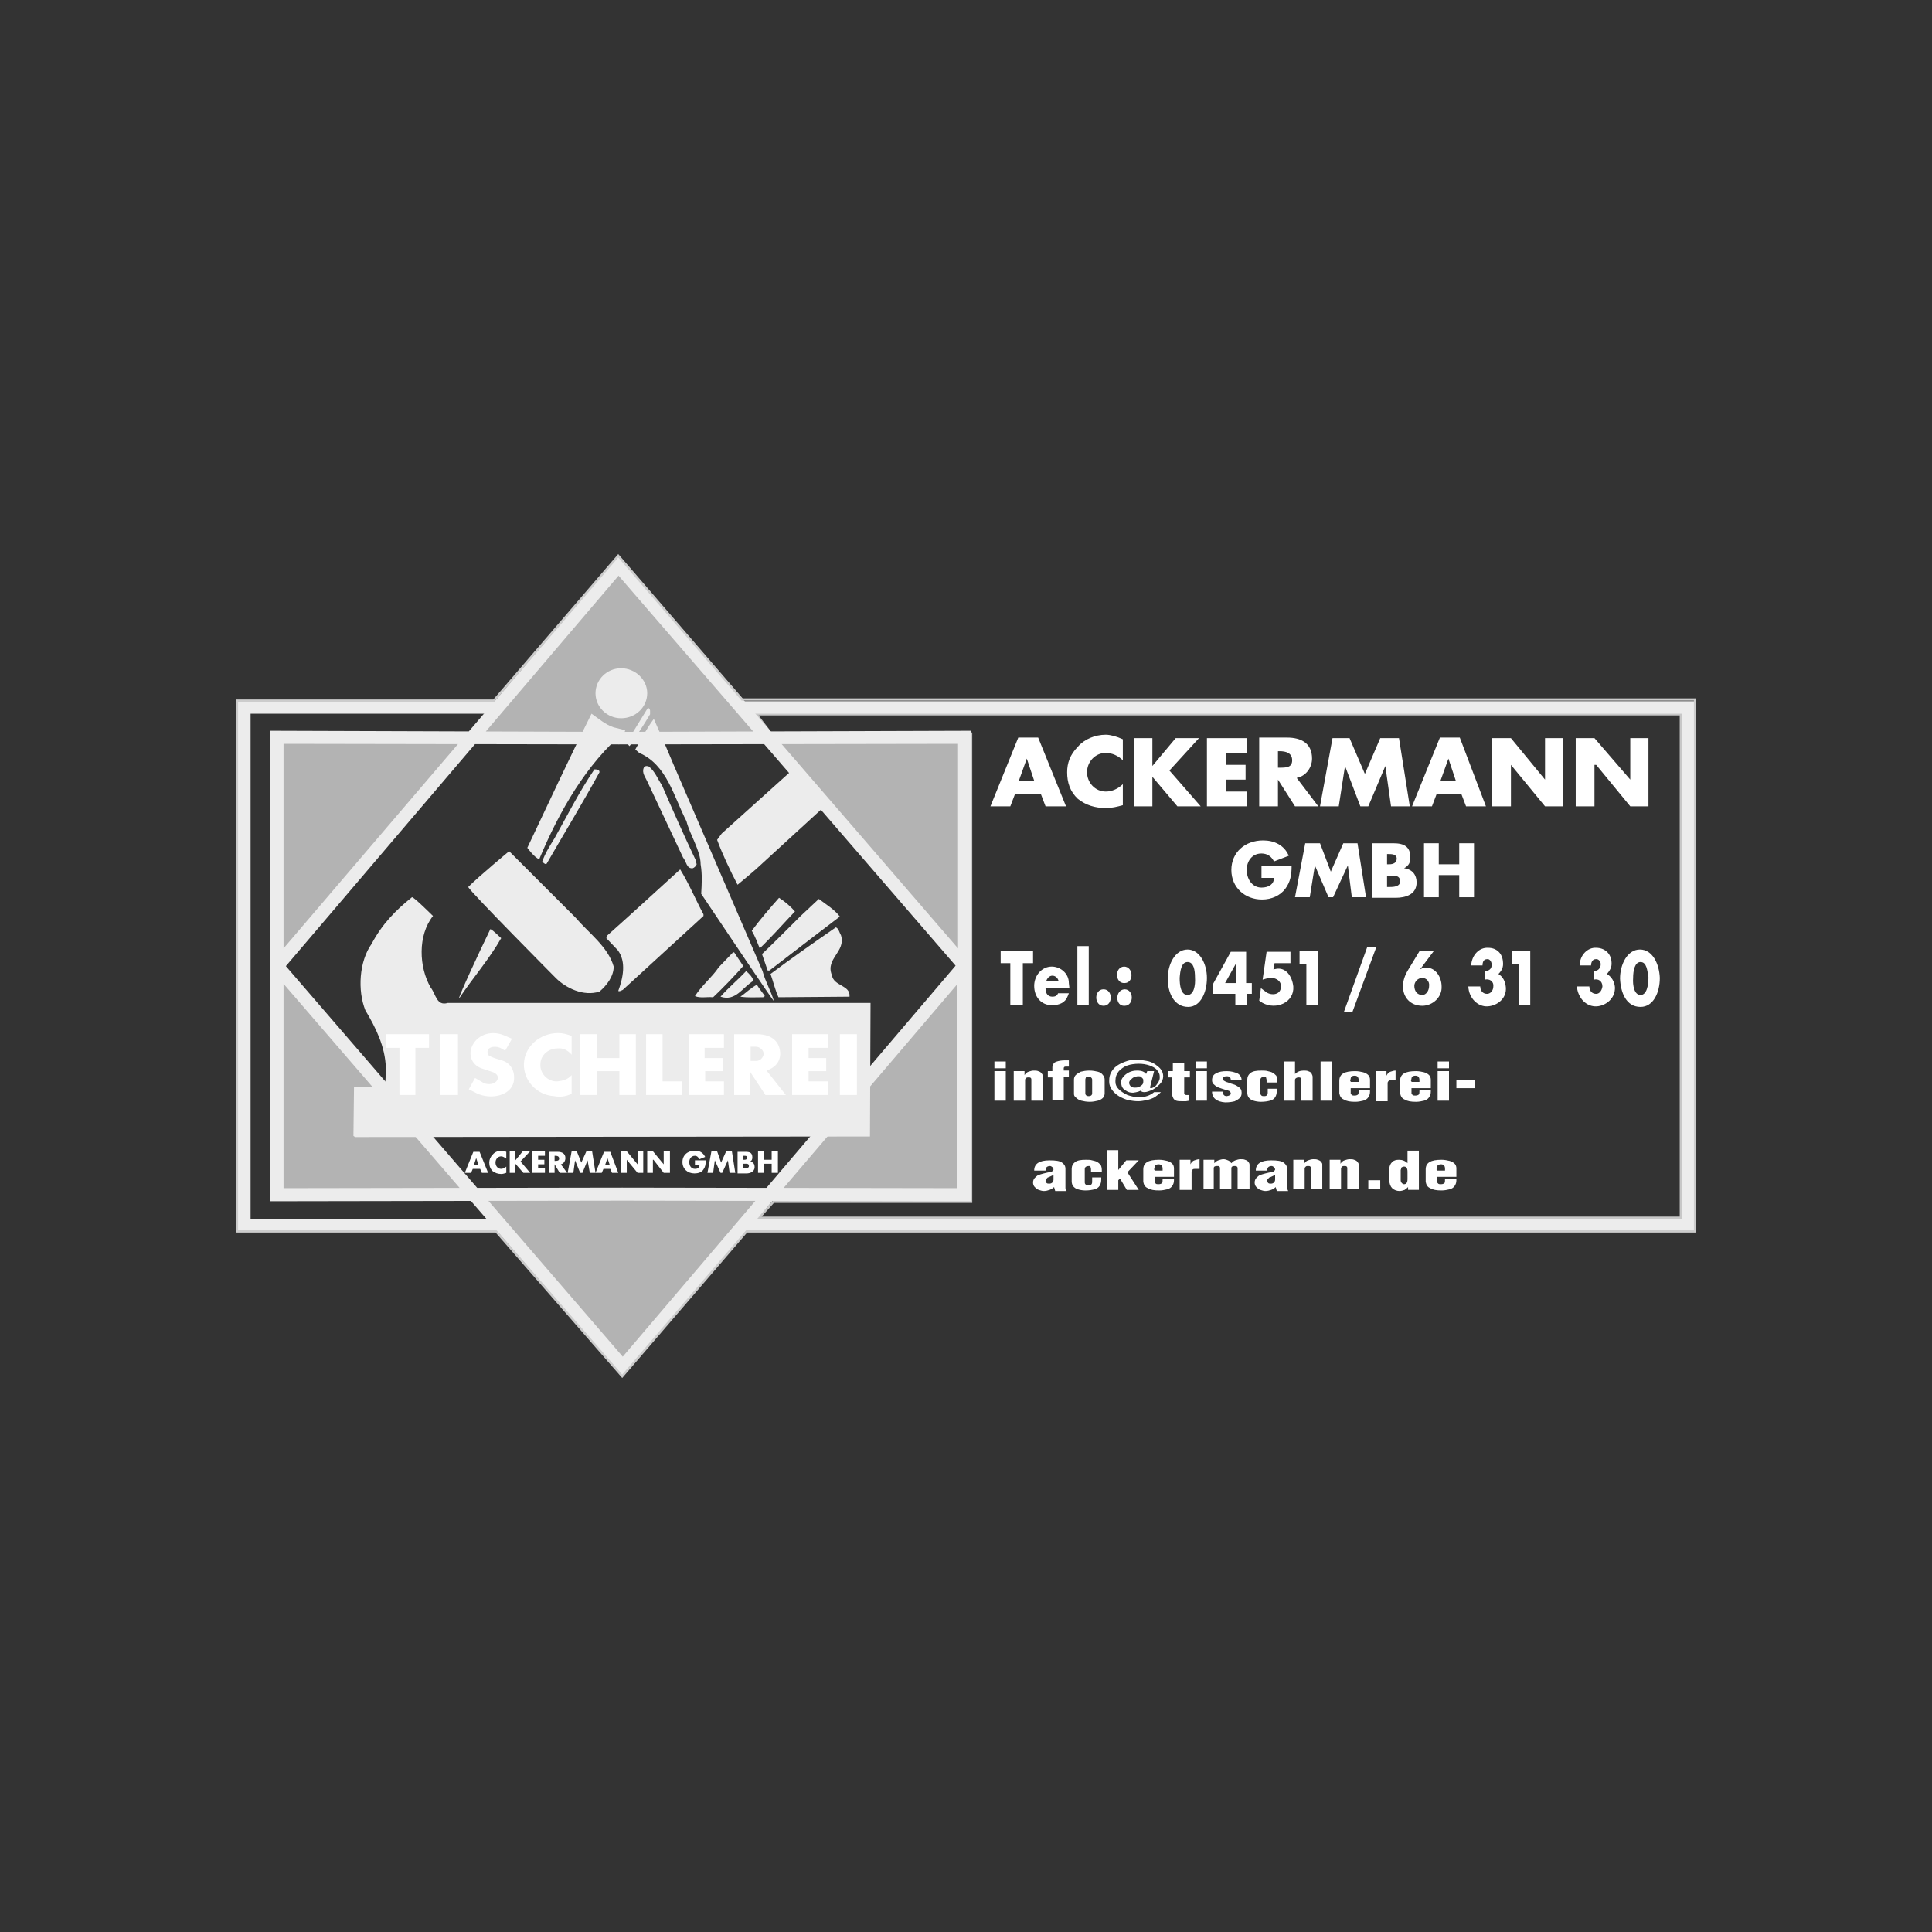<?xml version="1.0" encoding="utf-8"?>
<!-- Generator: Adobe Illustrator 21.0.0, SVG Export Plug-In . SVG Version: 6.00 Build 0)  -->
<svg version="1.1" id="Ebene_1" xmlns="http://www.w3.org/2000/svg" xmlns:xlink="http://www.w3.org/1999/xlink" x="0px" y="0px"
	 viewBox="0 0 340 340" style="enable-background:new 0 0 340 340;" xml:space="preserve">
<rect x="0" y="0" width="340" height="340" fill="#333333" stroke="none"/>
<style type="text/css">
	.st0{fill:none;stroke:#C7C7C7;stroke-width:0.397;stroke-miterlimit:22.926;}
	.st1{fill:#ECECEC;}
	.st2{fill:#B3B3B3;}
	.st3{fill-rule:evenodd;clip-rule:evenodd;fill:#ECECEC;}
	.st4{fill:#FFFFFF;}
	.st5{fill:none;stroke:#CCCCCC;stroke-width:0.397;stroke-miterlimit:22.926;}
</style>
<g>
	<polygon class="st0" points="133.1,125.7 295.8,125.7 295.8,214.3 133.6,214.3 136.1,211.5 170.9,211.5 170.9,129.1 135.7,129.1 	
		"/>
	<polygon class="st1" points="42.9,215.7 42.9,214.5 296,214.5 296,125.6 44.1,125.6 44.1,215.7 42.9,215.7 42.9,214.5 42.9,215.7 
		41.8,215.7 41.8,123.4 298.3,123.4 298.3,216.8 41.8,216.8 41.8,215.7 	"/>
	<polygon class="st2" points="108.9,99.5 169.8,170 169.8,129.8 108.9,129.9 48.8,129.8 48.7,170 	"/>
	<polygon class="st1" points="108.9,99.5 109.8,98.8 168.6,166.9 168.6,130.9 108.9,131 49.9,130.9 49.9,166.9 108.9,97.8 
		109.8,98.8 108.9,99.5 109.8,100.2 47.6,173.2 47.6,128.6 108.9,128.8 170.9,128.6 170.9,173.1 107.9,100.2 108.9,99.5 
		109.8,100.2 	"/>
	<polygon class="st2" points="83.2,210 48.7,170 48.7,210.2 109.5,210.1 169.7,210.2 169.7,170 109.5,240.5 	"/>
	<polygon class="st1" points="84.2,209.3 49.6,169.2 47.5,166.9 47.5,170 47.5,210.2 47.5,211.4 48.7,211.4 109.5,211.3 
		169.7,211.4 170.9,211.4 170.9,210.2 170.9,170 170.9,166.8 168.8,169.2 108.7,239.8 110.5,239.8 84.2,209.3 82.4,210.8 
		108.7,241.2 109.5,242.2 110.5,241.2 170.6,170.7 168.5,170 168.5,210.2 169.7,209.1 109.5,209 48.7,209.1 49.9,210.2 49.9,170 
		47.8,170.7 82.4,210.8 	"/>
	<path class="st1" d="M139.9,160.4c-2,2.1-4.2,4.6-6.2,6.5c-0.4-1-0.8-2.1-1.4-3.1c1.4-1.9,3.2-4,4.8-5.8
		C138.2,158.7,139.1,159.5,139.9,160.4"/>
	<path class="st1" d="M147.8,161.3c0,0-8.4,6.4-12.4,9.5h-0.3l-1-2.9c2.1-2,4.7-4.6,6.8-6.7l3.2-3
		C145.4,159.2,146.8,160,147.8,161.3"/>
	<path class="st1" d="M148,164.6c0.9,2.9-2.8,4.1-1.6,7c0.3,2,3.3,1.7,3.1,3.8l-12.5,0.1c-0.6-1.3-0.9-2.7-1.4-4.1
		c3.6-2.7,7.6-5.5,11.5-8.2C147.6,163.4,147.7,164.1,148,164.6"/>
	<path class="st1" d="M130.8,170c-1.4,1.6-3.6,3.9-5.3,5.5c-1.2-0.1-2.2,0.2-3.2-0.2c1.2-1.9,3-3.3,4.2-5.1l2.5-2.6h0.2L130.8,170z"
		/>
	<path class="st1" d="M132.6,172.6c-1.9,1.1-3.1,3.7-5.8,2.8c1.4-1.6,3.1-3,4.5-4.5C131.8,171.3,132.4,171.9,132.6,172.6"/>
	<path class="st1" d="M133.2,173.3c0.4,0.7,1.1,1.5,1.4,2l-0.3,0.2c-1.3,0-2.7,0.1-4-0.1C131.3,174.7,132.2,173.8,133.2,173.3"/>
	<path class="st1" d="M153.2,176.5l-0.1,23.5l-90.6,0.1l-0.3-0.2l0.1-8.6h5.3c0.4-1.1,0.2-2.4,0.3-3.4c-0.1-3.7-1.8-7.1-3.6-10.1
		c-1.4-3.5-1.1-8.6,1.1-11.7c1.8-3.4,4.2-5.9,7.1-8.2c0.3-0.1,3.7,3.3,3.7,3.3c-2.7,3.4-2.5,9-0.4,12.6c0.9,1.1,1,3.3,3,2.7
		L153.2,176.5z"/>
	<path class="st1" d="M114.4,125.1v0.6c-1.1,1.9-2.4,3.8-3.6,5.6c-0.3-0.2-0.5-0.7-0.3-1l3.5-5.7
		C114.3,124.6,114.4,124.9,114.4,125.1"/>
	<path class="st1" d="M108,128l2,0.5v0.2c-6.8,5.7-11.6,14.1-15.1,22.5c-0.8-0.2-2.1-2-2.1-2c3.7-7.8,7.4-15.8,11.3-23.6
		C105.4,126.5,106.5,127.5,108,128"/>
	<path class="st1" d="M105.5,135.9c-2.9,5.3-6.3,10.9-9.3,16.1c-0.3,0.2-0.5-0.2-0.8-0.3c0.5-1.5,1.4-2.9,2.2-4.2
		c2.3-4.1,4.3-8.1,7-12.1C105,135.4,105.5,135.4,105.5,135.9"/>
	<path class="st1" d="M144.9,141.4v0.7L133,153l-1.4,1.2l-1.8,1.5c-1.3-2.5-2.6-5.2-3.6-7.9l0.8-1.1l12-10.8h0.4L144.9,141.4z"/>
	<path class="st1" d="M101.3,161.5c2.3,2.7,5.7,5.1,6.7,8.6c0,1.7-1.2,3.3-2.5,4.4c-2.8,0.9-5.9-0.6-7.7-2.4c0,0-15.1-15.2-15.4-16
		c2-2,7.2-6.3,7.2-6.3S100.1,160.3,101.3,161.5"/>
	<path class="st1" d="M123.8,160.9v0.3l-14.2,13c-0.3,0.1-0.4,0.3-0.8,0.2c0.8-2.2,1.5-5.1-0.1-7.2l-2-2.1l0.2-0.5
		c4.5-4,8.5-7.7,12.8-11.6C121.3,155.6,122.4,158.3,123.8,160.9"/>
	<path class="st1" d="M88.2,165.1c-2.1,3.7-5,7-7.4,10.6c-0.3,0.1,3.6-8.3,5.5-12.2C87,163.9,87.5,164.5,88.2,165.1"/>
	<path class="st3" d="M122.6,152.1c-0.1,0.3-0.4,0.6-0.7,0.7c-1.1,0.1-1.1-1.2-1.7-1.9l-6.3-13.4c-0.3-0.7-1-1.5-0.6-2.4
		c0.2-0.4,0.7-0.3,0.9-0.2c1.1,0.9,1.5,2.1,2.3,3.3c1.9,4.4,3.9,8.9,5.9,13.1L122.6,152.1z"/>
	<path class="st1" d="M104.8,122c0-2.4,2-4.4,4.5-4.4c2.5,0,4.6,2,4.6,4.4c0,2.4-2,4.4-4.6,4.4C106.8,126.4,104.8,124.4,104.8,122"
		/>
	<path class="st1" d="M123.4,157.3c0.1-1.8,0.2-3.4-0.1-5.2c0-2.4-1.9-5.2-2.5-7.6c-2.2-4.2-3.4-9.9-8.3-12l-0.7-0.6
		c0.9-1.6,2-3.7,3.2-5.3h0.1l1.8,4.1c2.3,5.5,4.7,10.9,7,16.3l10.3,23.9c0.5,1.9,1.5,3.5,2,5.3C136.1,176.2,127.6,163.6,123.4,157.3
		"/>
	<polygon class="st4" points="73.1,184.4 73.1,192.7 70.3,192.7 70.3,184.4 67.9,184.4 67.9,182 75.5,182 75.5,184.4 	"/>
	<rect x="77.5" y="182" class="st4" width="3.1" height="10.7"/>
	<path class="st4" d="M83.9,192.4l-1.4-0.7l1.1-2l1.2,0.7c1,0.7,2.6,0.4,2.8-0.6c0.1-0.5-0.3-0.9-0.8-1.1l-2.1-0.7
		c-1.8-0.7-2.2-2.4-1.7-3.7c0.8-2.1,3.3-3.1,5.7-2.1l1.4,0.6l-1.2,2.1l-0.7-0.4c-0.8-0.5-2.5-0.4-2.4,0.7c0,0.7,0.6,0.7,1.2,1
		l1.6,0.5c1.5,0.6,2.1,2.1,1.8,3.7C89.9,192.8,86.4,193.6,83.9,192.4"/>
	<path class="st4" d="M98.1,184.5c-1.6,0-3,1.2-3,2.8c-0.1,1.6,1.3,3.1,3,3c0.9-0.1,1.8-0.3,2.5-1.1v3.3c-1.2,0.5-2,0.6-3.1,0.4
		c-3.1-0.2-5.4-2.8-5.3-5.7c0.1-3.1,2.9-5.4,6-5.4c0.9,0,1.5,0.2,2.4,0.5v3.3C99.9,184.8,99.1,184.4,98.1,184.5"/>
	<polygon class="st4" points="109,192.7 109,188.5 105,188.5 105,192.7 102,192.7 102,182 105,182 105,186.2 109,186.2 109,182 
		111.9,182 111.9,192.7 	"/>
	<polygon class="st4" points="113.7,192.7 113.7,182 116.6,182 116.6,190.3 120,190.3 120,192.7 	"/>
	<polygon class="st4" points="124,184.4 124,186.2 127.2,186.2 127.2,188.5 124.1,188.5 124.1,190.3 127.4,190.3 127.4,192.7 
		121.2,192.7 121.2,182 127.4,182 127.4,184.4 	"/>
	<path class="st4" d="M134.7,192.7l-2.7-4.1v4.1h-2.8V182h4c2,0,3.9,0.8,4.1,3.2c0.1,1.6-0.9,2.7-2.4,3.2l3.4,4.3H134.7z M133,184.2
		h-0.9v2.5h1c0.7,0,1.2-0.6,1.3-1.2C134.4,184.8,133.7,184.2,133,184.2z"/>
	<polygon class="st4" points="142.3,184.4 142.3,186.2 145.4,186.2 145.4,188.5 142.3,188.5 142.3,190.3 145.7,190.3 145.7,192.7 
		139.4,192.7 139.4,182 145.7,182 145.7,184.4 	"/>
	<rect x="147.8" y="182" class="st4" width="3" height="10.7"/>
	<polygon class="st4" points="180,169.5 180,176.8 177.8,176.8 177.8,169.5 176.1,169.5 176.1,167.4 181.8,167.4 181.8,169.5 	"/>
	<path class="st4" d="M184,174c0,0.8,0.4,1.4,1.2,1.4c0.4,0,0.8-0.1,1-0.6h1.9l-0.2,0.5c-0.4,1.1-1.4,1.6-2.8,1.6
		c-1.8,0-3.1-1.4-3.1-3.4c0-1.8,1.3-3.4,3.1-3.4c1.4,0,3,1.1,3,2.9l0.1,0.9H184z M185.2,171.7c-0.5,0-0.9,0.4-1.1,1h2.2
		C186.2,172.1,185.7,171.7,185.2,171.7z"/>
	<rect x="189.6" y="166.5" class="st4" width="2" height="10.3"/>
	<path class="st4" d="M194.2,174.1c1.7,0,1.7,2.9,0,2.9C192.5,177,192.5,174.1,194.2,174.1"/>
	<path class="st4" d="M197.8,170.1c1.7,0,1.8,2.9,0.1,2.9C196.2,173.1,196.1,170.2,197.8,170.1 M197.9,174.1c1.7,0,1.7,2.9,0,2.9
		C196.2,177.1,196.2,174.2,197.9,174.1z"/>
	<path class="st4" d="M209.1,177.2c-2.5,0-3.6-2.5-3.6-5c0-2.5,1.3-5.1,3.5-5.1c2.1,0,3.4,2.5,3.4,5
		C212.4,174.6,211.3,177.2,209.1,177.2 M209,169.3c-1.1,0-1.3,1.5-1.4,2.8c0,1.3,0.2,3,1.4,3c1.1,0,1.4-1.7,1.3-3.1
		C210.3,170.8,210.1,169.3,209,169.3z"/>
	<path class="st4" d="M219.4,174.9v1.9h-2v-1.9h-4v-1.6l3.2-5.8h2.7v5.5h1v1.9H219.4z M217.6,169.4l-2,3.6h2V169.4z"/>
	<path class="st4" d="M222.2,176.5l-0.6-0.4l0.3-2.2l0.8,0.6c0.8,0.7,2.5,0.7,2.7-0.6c0.3-1.5-1.4-2.1-2.5-1.7l-0.7,0.2l0.7-4.9h4.2
		v2h-2.8l-0.2,1.1l0.5-0.1c1.7-0.3,2.8,1.3,3,3.1C227.8,176.4,224.6,177.8,222.2,176.5"/>
	<polygon class="st4" points="229.9,176.8 229.9,169.6 228.7,169.6 228.7,167.4 231.9,167.4 231.9,176.8 	"/>
	<polygon class="st4" points="238,178.1 236.5,178.1 240.6,166.7 242.2,166.7 	"/>
	<path class="st4" d="M250.3,177c-2.1,0-3.4-1.5-3.4-3.4c0-1,0.3-1.9,0.9-2.9l2-3.3h2.5l-2.4,3.2l0.4-0.2c0.3-0.1,0.5-0.1,0.8-0.1
		c1.5,0,2.6,1.6,2.6,3.3C253.8,175.5,252.1,177,250.3,177 M250.3,172.1c-0.8,0-1.4,0.7-1.4,1.4c0,0.9,0.5,1.6,1.4,1.6
		c0.7,0,1.2-0.8,1.2-1.6C251.6,172.7,251,172.1,250.3,172.1z"/>
	<path class="st4" d="M261.8,177.1c-1.7,0.1-3.3-1.4-3.4-3.5h2.1c0,0.8,0.5,1.3,1.2,1.3c0.6,0,1.1-0.6,1.1-1.3
		c0.1-1-0.8-1.4-1.5-1.2v-1.6c0.6,0.2,1.3-0.3,1.2-1.1c0-0.5-0.4-1-0.8-0.9c-0.6,0-0.8,0.5-0.8,1.1h-2c0.1-1.8,1.4-3.2,3-3.1
		c1.4,0,2.5,0.9,2.6,2.5c0.1,0.9-0.2,1.5-0.8,2.1c0.8,0.5,1.2,1.3,1.3,2.3C265.2,175.7,263.5,177,261.8,177.1"/>
	<polygon class="st4" points="267.3,176.8 267.3,169.6 266.1,169.6 266.1,167.4 269.3,167.4 269.3,176.8 	"/>
	<path class="st4" d="M281,177.1c-1.8,0.1-3.3-1.4-3.5-3.5h2.2c0,0.8,0.5,1.3,1.2,1.3c0.6,0,1-0.6,1.1-1.3c0-1-0.8-1.4-1.5-1.2v-1.6
		c0.5,0.2,1.2-0.3,1.2-1.1c0-0.5-0.4-1-0.9-0.9c-0.5,0-0.8,0.5-0.8,1.1h-2c0-1.8,1.4-3.2,2.9-3.1c1.4,0,2.6,0.9,2.7,2.5
		c0.1,0.9-0.3,1.5-0.8,2.1c0.8,0.5,1.3,1.3,1.4,2.3C284.3,175.7,282.6,177,281,177.1"/>
	<path class="st4" d="M288.7,177.2c-2.5,0-3.5-2.5-3.6-5c0-2.5,1.3-5.1,3.5-5.1c2.2,0,3.4,2.5,3.5,5
		C292.1,174.6,291,177.2,288.7,177.2 M288.7,169.3c-1,0-1.3,1.5-1.3,2.8c-0.1,1.3,0.2,3,1.3,3c1.1,0,1.4-1.7,1.4-3.1
		C289.9,170.8,289.8,169.3,288.7,169.3z"/>
	<polygon class="st5" points="109.5,242.2 87.3,216.7 41.7,216.7 41.7,123.3 86.9,123.3 108.8,97.8 130.6,123.1 298.3,123.1 
		298.3,216.7 131.4,216.7 	"/>
	<path class="st4" d="M83.2,205.7l-0.3,0.7h-1.1l1.5-3.7h1.1l1.5,3.7h-1.1l-0.3-0.7H83.2z M83.8,203.8L83.8,203.8l-0.4,1.2h0.8
		L83.8,203.8z"/>
	<path class="st4" d="M178.6,139.8l-0.8,2.1h-3.5l4.9-12.1h3.5l4.9,12.1H184l-0.8-2.1H178.6z M180.7,133.5L180.7,133.5l-1.4,3.9h2.7
		L180.7,133.5z"/>
	<path class="st4" d="M89.1,203.9c-0.3-0.2-0.6-0.4-0.9-0.4c-0.6,0-1,0.5-1,1.1c0,0.6,0.4,1.1,1,1.1c0.3,0,0.7-0.2,0.9-0.4v1.1
		c-0.3,0.1-0.6,0.2-0.9,0.2c-0.6,0-1.1-0.2-1.5-0.5c-0.4-0.4-0.6-0.9-0.6-1.5c0-0.5,0.2-1,0.6-1.4c0.3-0.4,0.9-0.7,1.5-0.7
		c0.3,0,0.6,0.1,0.9,0.2V203.9z"/>
	<path class="st4" d="M197.6,133.8c-0.8-0.8-1.9-1.3-3-1.3c-1.9,0-3.3,1.6-3.3,3.4c0,1.8,1.4,3.4,3.3,3.4c1.1,0,2.2-0.5,3-1.3v3.7
		c-1.1,0.3-1.9,0.5-3,0.5c-1.9,0-3.5-0.5-4.9-1.6c-1.4-1.3-1.9-2.9-1.9-4.7c0-1.6,0.5-3.1,1.9-4.5c1.1-1.3,3-2.1,4.9-2.1
		c0.8,0,1.9,0.3,3,0.8V133.8z"/>
	<polygon class="st4" points="92,202.6 93.3,202.6 91.6,204.4 93.3,206.4 92.1,206.4 90.7,204.8 90.7,206.4 89.7,206.4 89.7,202.6 
		90.7,202.6 90.7,204.2 	"/>
	<polygon class="st4" points="206.9,129.9 211,129.9 205.8,135.6 211.3,141.9 207.2,141.9 202.8,136.7 202.8,141.9 199.6,141.9 
		199.6,129.9 202.8,129.9 202.8,134.8 	"/>
	<polygon class="st4" points="94.7,203.4 94.7,204.1 95.8,204.1 95.8,204.9 94.7,204.9 94.7,205.6 95.9,205.6 95.9,206.4 
		93.7,206.4 93.7,202.6 95.9,202.6 95.9,203.4 	"/>
	<polygon class="st4" points="215.7,132.5 215.7,134.6 219.2,134.6 219.2,137.2 215.7,137.2 215.7,139.3 219.5,139.3 219.5,141.9 
		212.4,141.9 212.4,129.9 219.5,129.9 219.5,132.5 	"/>
	<path class="st4" d="M99.8,206.4h-1.3l-0.9-1.5v1.5h-1v-3.7h1.5c0.8,0,1.4,0.3,1.4,1.1c0,0.5-0.3,1-0.8,1.1L99.8,206.4z
		 M97.6,204.3L97.6,204.3c0.4,0,0.8,0,0.8-0.4c0-0.4-0.3-0.5-0.7-0.5h-0.1V204.3z"/>
	<path class="st4" d="M232,141.9h-4.1l-3-4.7v4.7h-3.3v-12.1h4.9c2.5,0,4.4,1,4.4,3.7c0,1.6-1.1,3.1-2.7,3.4L232,141.9z
		 M224.9,135.1h0.3c1.1,0,2.2,0,2.2-1.3c0-1.3-1.1-1.6-2.2-1.6h-0.3V135.1z"/>
	<polygon class="st4" points="100.6,202.6 101.5,202.6 102.3,204.6 103.2,202.6 104.2,202.6 104.8,206.4 103.8,206.4 103.4,204.2 
		102.5,206.4 102.1,206.4 101.2,204.2 100.9,206.4 99.9,206.4 	"/>
	<polygon class="st4" points="234.5,129.9 237.5,129.9 240.2,136.2 242.9,129.9 246.2,129.9 248.1,141.9 244.8,141.9 243.8,134.8 
		240.8,141.9 239.4,141.9 236.7,134.8 235.6,141.9 232.3,141.9 	"/>
	<path class="st4" d="M106.2,205.7l-0.3,0.7h-1.1l1.5-3.7h1.1l1.4,3.7h-1.1l-0.3-0.7H106.2z M106.9,203.8L106.9,203.8l-0.4,1.2h0.8
		L106.9,203.8z"/>
	<path class="st4" d="M252.8,139.8l-0.8,2.1h-3.5l4.9-12.1h3.5l4.6,12.1h-3.5l-0.8-2.1H252.8z M254.9,133.5L254.9,133.5l-1.4,3.9
		h2.7L254.9,133.5z"/>
	<polygon class="st4" points="109.3,202.6 110.3,202.6 112.2,204.9 112.2,202.6 113.2,202.6 113.2,206.4 112.2,206.4 110.3,204.1 
		110.3,206.4 109.3,206.4 	"/>
	<polygon class="st4" points="262.6,129.9 265.9,129.9 271.9,137.2 271.9,129.9 275.1,129.9 275.1,141.9 271.9,141.9 265.9,134.6 
		265.9,141.9 262.6,141.9 	"/>
	<polygon class="st4" points="113.9,202.6 114.9,202.6 116.8,204.9 116.8,202.6 117.9,202.6 117.9,206.4 116.8,206.4 115,204.1 
		114.9,204.1 114.9,206.4 113.9,206.4 	"/>
	<polygon class="st4" points="277.3,129.9 280.6,129.9 286.9,137.2 286.9,129.9 290.1,129.9 290.1,141.9 286.9,141.9 280.9,134.6 
		280.6,134.6 280.6,141.9 277.3,141.9 	"/>
	<path class="st4" d="M124.2,204.3c0,0.6-0.1,1.1-0.4,1.5c-0.3,0.5-0.9,0.7-1.6,0.7c-1.2,0-2.1-0.8-2.1-2c0-1.2,0.9-2,2.2-2
		c0.8,0,1.4,0.3,1.8,1.1l-1,0.4c-0.2-0.3-0.4-0.6-0.8-0.6c-0.7,0-1,0.6-1,1.1c0,0.6,0.3,1.2,1,1.2c0.5,0,0.8-0.2,0.8-0.7h-0.8v-0.8
		H124.2z"/>
	<path class="st4" d="M227.3,152.5c0,1.4-0.2,2.7-1.1,3.9c-0.9,1.2-2.4,1.9-4.1,1.9c-3,0-5.4-2.1-5.4-5.2s2.4-5.2,5.6-5.2
		c1.9,0,3.7,0.8,4.5,2.7l-2.6,1c-0.4-0.8-1.1-1.4-2.2-1.4c-1.7,0-2.6,1.4-2.6,2.9s0.9,3.1,2.6,3.1c1.3,0,2.2-0.6,2.2-1.7h-2.2v-2.1
		H227.3z"/>
	<polygon class="st4" points="125.2,202.6 126.2,202.6 126.9,204.6 127.8,202.6 128.8,202.6 129.4,206.4 128.4,206.4 128.1,204.2 
		127.1,206.4 126.8,206.4 125.8,204.2 125.5,206.4 124.5,206.4 	"/>
	<polygon class="st4" points="229.7,148.4 232.3,148.4 234.2,153.4 236.4,148.4 238.9,148.4 240.4,157.9 237.9,157.9 237.2,152.3 
		234.6,157.9 233.8,157.9 231.4,152.3 230.5,157.9 227.9,157.9 	"/>
	<path class="st4" d="M129.8,206.4v-3.7h1.4c0.8,0,1.2,0.2,1.2,1c0,0.3-0.1,0.6-0.4,0.7c0.6,0.1,0.8,0.5,0.8,1
		c0,0.8-0.8,1.1-1.4,1.1H129.8z M130.8,204.1h0.2c0.3,0,0.5-0.1,0.5-0.4c0-0.3-0.3-0.3-0.6-0.3h-0.1V204.1z M130.8,205.6h0.2
		c0.3,0,0.8,0,0.8-0.4c0-0.5-0.5-0.4-0.8-0.4h-0.2V205.6z"/>
	<path class="st4" d="M241.5,157.9v-9.5h3.7c1.9,0,3,0.6,3,2.5c0,0.8-0.2,1.4-1.1,1.9c1.5,0.2,2.2,1.2,2.2,2.5
		c0,2.1-1.9,2.7-3.7,2.7H241.5z M244.1,152.1h0.4c0.6,0,1.3-0.2,1.3-1c0-0.8-0.9-0.8-1.5-0.8h-0.2V152.1z M244.1,156.1h0.4
		c0.6,0,1.9,0,1.9-1c0-1.2-1.3-1-1.9-1h-0.4V156.1z"/>
	<polygon class="st4" points="135.8,204.1 135.8,202.6 136.9,202.6 136.9,206.4 135.8,206.4 135.8,204.8 134.4,204.8 134.4,206.4 
		133.4,206.4 133.4,202.6 134.4,202.6 134.4,204.1 	"/>
	<polygon class="st4" points="256.8,152.1 256.8,148.4 259.4,148.4 259.4,157.9 256.8,157.9 256.8,154 253.2,154 253.2,157.9 
		250.6,157.9 250.6,148.4 253.2,148.4 253.2,152.1 	"/>
	<path class="st4" d="M256.3,191.5v-1.4h3.2v1.4H256.3z M253,188v-1.2h2v1.2H253z M253,193.7v-5.2h2v5.2H253z M248.4,190.4h1.4v-0.3
		c0-0.5-0.2-0.8-0.7-0.8c-0.3,0-0.5,0.1-0.6,0.2c-0.1,0.1-0.1,0.4-0.2,0.7C248.4,190.3,248.4,190.3,248.4,190.4z M248.4,191.4v1
		c0,0.1,0.1,0.2,0.2,0.3c0.1,0.1,0.3,0.1,0.5,0.1c0.3,0,0.5-0.1,0.6-0.2c0.1-0.1,0.1-0.4,0.1-0.7h2c0,0,0,0.1,0,0.1c0,0,0,0.1,0,0.1
		c0,0.4-0.1,0.7-0.3,1c-0.2,0.3-0.5,0.5-0.9,0.6c-0.4,0.1-0.9,0.2-1.4,0.2c-0.9,0-1.5-0.1-2-0.4c-0.5-0.2-0.7-0.6-0.8-1.1v-2.2
		c0-1.2,0.9-1.7,2.8-1.7c0.5,0,1,0.1,1.4,0.2c0.4,0.1,0.7,0.3,0.9,0.5c0.2,0.2,0.3,0.5,0.3,0.8v1.5H248.4z M242.1,193.7v-5.2h1.9
		v0.8h0c0.2-0.4,0.4-0.6,0.7-0.7c0.3-0.1,0.6-0.2,0.9-0.2v1.7c0,0-0.1,0-0.2,0c-0.1,0-0.2,0-0.4,0c-0.3,0-0.5,0-0.6,0.1
		c-0.1,0.1-0.2,0.2-0.2,0.4v3.2H242.1z M237.7,190.4h1.4v-0.3c0-0.5-0.2-0.8-0.7-0.8c-0.3,0-0.5,0.1-0.6,0.2
		c-0.1,0.1-0.1,0.4-0.2,0.7C237.7,190.3,237.7,190.3,237.7,190.4z M237.7,191.4v1c0,0.1,0.1,0.2,0.2,0.3c0.1,0.1,0.3,0.1,0.5,0.1
		c0.3,0,0.5-0.1,0.6-0.2c0.1-0.1,0.1-0.4,0.1-0.7h2c0,0,0,0.1,0,0.1c0,0,0,0.1,0,0.1c0,0.4-0.1,0.7-0.3,1c-0.2,0.3-0.5,0.5-0.9,0.6
		c-0.4,0.1-0.9,0.2-1.4,0.2c-0.9,0-1.5-0.1-2-0.4c-0.5-0.2-0.7-0.6-0.8-1.1v-2.2c0-1.2,0.9-1.7,2.8-1.7c0.5,0,1,0.1,1.4,0.2
		c0.4,0.1,0.7,0.3,0.9,0.5c0.2,0.2,0.3,0.5,0.3,0.8v1.5H237.7z M232.4,193.7v-6.9h2v6.9H232.4z M225.9,193.7v-6.9h2v2.2
		c0.4-0.4,0.9-0.6,1.5-0.6c0.3,0,0.6,0,0.8,0.1c0.3,0.1,0.5,0.2,0.6,0.4c0.1,0.2,0.2,0.4,0.2,0.6v4.2h-2V190c0-0.1,0-0.3-0.1-0.3
		c-0.1-0.1-0.2-0.1-0.4-0.1c-0.2,0-0.4,0.1-0.5,0.2c-0.1,0.1-0.1,0.2-0.1,0.3v3.6H225.9z M222.8,191.6h1.9c0,0.1,0,0.2,0,0.3
		c0,0.5-0.1,0.9-0.3,1.2c-0.2,0.3-0.5,0.5-0.9,0.6c-0.4,0.1-0.9,0.2-1.6,0.2c-0.5,0-1-0.1-1.3-0.2c-0.4-0.1-0.6-0.3-0.8-0.5
		c-0.2-0.2-0.3-0.6-0.3-0.9V190c0-0.5,0.2-0.9,0.6-1.2c0.4-0.3,1-0.4,1.9-0.4c0.4,0,0.8,0,1.1,0.1c0.3,0.1,0.6,0.1,0.9,0.3
		c0.2,0.1,0.4,0.3,0.6,0.5c0.1,0.2,0.2,0.5,0.2,0.9c0,0.1,0,0.2,0,0.3h-1.9l0-0.4c0-0.2-0.1-0.4-0.1-0.5c-0.1-0.1-0.1-0.1-0.2-0.1
		c-0.6,0-0.8,0.2-0.8,0.6v2.3c0,0.2,0.1,0.3,0.2,0.4c0.1,0.1,0.3,0.1,0.5,0.1c0.4,0,0.6-0.2,0.6-0.6V191.6z M213.3,192.1h1.9
		c0,0.5,0.2,0.8,0.7,0.8c0.5-0.1,0.7-0.2,0.7-0.5c0-0.1-0.1-0.2-0.1-0.3c-0.1-0.1-0.2-0.1-0.4-0.2c-0.8-0.2-1.3-0.4-1.6-0.5
		c-0.3-0.1-0.6-0.3-0.8-0.5c-0.3-0.2-0.4-0.5-0.4-0.8c0-0.5,0.2-1,0.7-1.2c0.5-0.3,1.1-0.4,1.9-0.4c0.8,0,1.4,0.2,1.9,0.4
		c0.5,0.3,0.7,0.7,0.7,1.2h-1.9c0-0.5-0.2-0.7-0.7-0.7c-0.5,0-0.7,0.2-0.7,0.5c0,0.2,0.2,0.3,0.6,0.5c0.4,0.1,0.8,0.3,1.2,0.4
		c0.4,0.1,0.7,0.3,1,0.5c0.3,0.2,0.5,0.5,0.5,0.9c0,0,0,0.1,0,0.2c0,0.3-0.1,0.6-0.3,0.8c-0.2,0.2-0.5,0.4-0.9,0.6
		c-0.4,0.1-0.9,0.2-1.6,0.2h-0.1C214.2,193.9,213.3,193.3,213.3,192.1z M210.4,188v-1.2h2v1.2H210.4z M210.4,193.7v-5.2h2v5.2H210.4
		z M206.4,188.5v-1.5h2v1.5h1v1.1h-1v2.8c0,0,0,0.1,0.1,0.2c0.1,0.1,0.2,0.1,0.3,0.1c0,0,0,0,0.1,0c0.1,0,0.1,0,0.1,0h0.3v1
		l-0.6,0.1c0,0-0.1,0-0.2,0c-0.1,0-0.3,0-0.4,0c-0.4,0-0.8,0-1.1-0.1c-0.2-0.1-0.4-0.2-0.5-0.4c-0.1-0.2-0.2-0.4-0.2-0.6v-3.1h-0.8
		v-1.1H206.4z M201.1,191.7c-0.5,0.4-1,0.5-1.7,0.6c-0.5,0-0.9-0.1-1.3-0.4c-0.4-0.2-0.6-0.5-0.7-0.8c0-0.1-0.1-0.3-0.1-0.6
		c0-0.4,0.1-0.7,0.4-1c0.2-0.3,0.6-0.6,1-0.8c0.4-0.2,0.9-0.3,1.4-0.3c0.8,0,1.3,0.2,1.6,0.6l0.2-0.5h1.2l-0.7,2.8
		c0,0.1,0,0.1,0,0.1c0,0.1,0.1,0.1,0.2,0.1c0.1,0,0.3-0.1,0.5-0.2c0.2-0.1,0.4-0.3,0.5-0.5c0.2-0.2,0.3-0.4,0.4-0.7
		c0.1-0.2,0.1-0.4,0.1-0.6c0-0.5-0.2-0.9-0.5-1.2c-0.3-0.4-0.8-0.6-1.3-0.8c-0.6-0.2-1.2-0.3-1.9-0.3c-0.7,0-1.4,0.1-2,0.3
		c-0.6,0.2-1.1,0.6-1.5,1c-0.4,0.5-0.6,1-0.6,1.7c0,0,0,0.1,0,0.1c0,0,0,0.1,0,0.1c0,0.5,0.2,0.9,0.6,1.3c0.4,0.4,0.9,0.7,1.5,1
		c0.6,0.2,1.3,0.4,2,0.4c1.1,0,2-0.3,2.7-0.9h1.2c-0.3,0.3-0.7,0.6-1.1,0.9c-0.4,0.2-0.9,0.4-1.4,0.5c-0.5,0.1-1,0.2-1.5,0.2
		c-0.6,0-1.2-0.1-1.8-0.2c-0.6-0.2-1.1-0.4-1.6-0.7c-0.5-0.3-0.9-0.7-1.2-1.1c-0.3-0.4-0.5-0.9-0.5-1.4c0,0,0-0.1,0-0.1
		c0,0,0-0.1,0-0.1c0-0.6,0.1-1.1,0.4-1.6c0.3-0.5,0.7-0.9,1.2-1.2c0.5-0.3,1-0.5,1.6-0.7c0.6-0.2,1.2-0.2,1.7-0.2
		c0.6,0,1.2,0.1,1.7,0.2c0.6,0.1,1,0.3,1.5,0.6c0.4,0.3,0.8,0.6,1,0.9c0.3,0.4,0.4,0.8,0.4,1.2c0,0.5-0.2,1-0.6,1.4
		c-0.4,0.4-0.8,0.7-1.3,1c-0.5,0.2-1,0.4-1.4,0.4c-0.4,0-0.6-0.1-0.7-0.4C201.1,191.8,201.1,191.8,201.1,191.7z M198.7,190.6
		c0.1,0.5,0.4,0.8,1,0.8c0.2,0,0.4,0,0.7-0.1c0.2-0.1,0.4-0.2,0.6-0.4c0.2-0.2,0.2-0.4,0.2-0.7c0-0.2,0-0.3-0.1-0.4
		c-0.1-0.1-0.2-0.2-0.3-0.3c-0.1-0.1-0.3-0.1-0.5-0.1c-0.3,0-0.5,0.1-0.8,0.2c-0.2,0.1-0.4,0.3-0.6,0.5
		C198.8,190.2,198.7,190.4,198.7,190.6z M191,190v2.4c0,0.3,0.2,0.5,0.6,0.5c0.4,0,0.6-0.2,0.6-0.5V190c0-0.2-0.1-0.3-0.2-0.4
		c-0.1-0.1-0.3-0.1-0.4-0.1c-0.2,0-0.4,0-0.5,0.1C191.1,189.7,191,189.8,191,190z M189,192.4V190c0-0.3,0.1-0.6,0.3-0.8
		c0.2-0.2,0.5-0.4,0.9-0.6c0.4-0.1,0.9-0.2,1.5-0.2c0.6,0,1.1,0.1,1.5,0.2c0.4,0.1,0.7,0.3,0.9,0.6c0.2,0.2,0.3,0.5,0.3,0.8l0,2.4
		c0,0.3-0.1,0.6-0.3,0.8c-0.2,0.2-0.5,0.4-0.9,0.5c-0.4,0.1-0.9,0.2-1.4,0.2c-0.6,0-1.1-0.1-1.5-0.2c-0.4-0.1-0.7-0.3-0.9-0.5
		C189,192.9,189,192.7,189,192.4z M185.2,193.7v-4.1h-0.8v-1.1h0.8c0-0.2,0-0.5,0-0.7c0-0.2,0.1-0.4,0.2-0.6
		c0.1-0.2,0.3-0.3,0.6-0.4c0.3-0.1,0.8-0.2,1.4-0.2c0.1,0,0.3,0,0.7,0v1.1h-0.5c-0.2,0-0.3,0-0.3,0.1c0,0-0.1,0.1-0.1,0.1v0.5h0.9
		v1.1h-0.9v4.1H185.2z M178.4,193.7v-5.2h1.9v0.7c0.2-0.3,0.4-0.5,0.7-0.6c0.3-0.1,0.6-0.2,0.9-0.2c0.3,0,0.6,0,0.8,0.1
		c0.3,0.1,0.5,0.2,0.6,0.4c0.2,0.2,0.2,0.3,0.2,0.5v4.3h-2V190c0-0.1,0-0.2-0.1-0.3c-0.1-0.1-0.2-0.1-0.4-0.1c-0.2,0-0.3,0-0.4,0.1
		c-0.1,0.1-0.2,0.2-0.2,0.3v3.7H178.4z M175,188v-1.2h2v1.2H175z M175,193.7v-5.2h2v5.2H175z"/>
	<path class="st4" d="M252.9,206h1.4v-0.3c0-0.5-0.2-0.8-0.7-0.8c-0.3,0-0.5,0.1-0.6,0.2c-0.1,0.1-0.1,0.4-0.2,0.7
		C252.9,205.9,252.9,206,252.9,206 M252.9,207v1c0,0.1,0.1,0.2,0.2,0.3c0.1,0.1,0.3,0.1,0.5,0.1c0.3,0,0.5-0.1,0.6-0.2
		c0.1-0.1,0.1-0.4,0.1-0.7h2c0,0,0,0.1,0,0.1c0,0,0,0.1,0,0.1c0,0.4-0.1,0.7-0.3,1c-0.2,0.3-0.5,0.5-0.9,0.6
		c-0.4,0.1-0.9,0.2-1.4,0.2c-0.9,0-1.5-0.1-2-0.4c-0.5-0.2-0.7-0.6-0.8-1.1v-2.2c0-1.2,0.9-1.7,2.8-1.7c0.5,0,1,0.1,1.4,0.2
		c0.4,0.1,0.7,0.3,0.9,0.5c0.2,0.2,0.3,0.5,0.3,0.8v1.5H252.9z M247.9,208.8L247.9,208.8c-0.2,0.2-0.4,0.4-0.7,0.6
		c-0.3,0.1-0.6,0.2-0.9,0.2c-0.5,0-1-0.2-1.3-0.5c-0.3-0.3-0.5-0.8-0.5-1.4v-2c0-0.5,0.2-0.9,0.5-1.2c0.3-0.3,0.7-0.4,1.2-0.4
		c0.6,0,1.1,0.2,1.5,0.6v0c0,0,0,0,0,0c0,0,0,0,0,0v-2.2h2v6.9h-1.9V208.8z M246.5,205.9v1.8c0,0.2,0.1,0.4,0.2,0.5
		c0.1,0.1,0.2,0.2,0.4,0.2c0.4,0,0.6-0.3,0.6-0.9v-1.3c0-0.6-0.2-0.9-0.6-0.9c-0.2,0-0.4,0.1-0.5,0.2
		C246.6,205.5,246.6,205.7,246.5,205.9z M240.8,209.3v-1.6h2.1v1.6H240.8z M234,209.3v-5.2h1.9v0.7c0.2-0.3,0.4-0.5,0.7-0.6
		c0.3-0.1,0.6-0.2,0.9-0.2c0.3,0,0.6,0,0.8,0.1c0.3,0.1,0.5,0.2,0.6,0.4c0.2,0.2,0.2,0.3,0.2,0.5v4.3h-2v-3.7c0-0.1,0-0.2-0.1-0.3
		c-0.1-0.1-0.2-0.1-0.4-0.1c-0.2,0-0.3,0-0.4,0.1c-0.1,0.1-0.2,0.2-0.2,0.3v3.7H234z M227.6,209.3v-5.2h1.9v0.7
		c0.2-0.3,0.4-0.5,0.7-0.6c0.3-0.1,0.6-0.2,0.9-0.2c0.3,0,0.6,0,0.8,0.1c0.3,0.1,0.5,0.2,0.6,0.4c0.2,0.2,0.2,0.3,0.2,0.5v4.3h-2
		v-3.7c0-0.1,0-0.2-0.1-0.3c-0.1-0.1-0.2-0.1-0.4-0.1c-0.2,0-0.3,0-0.4,0.1c-0.1,0.1-0.2,0.2-0.2,0.3v3.7H227.6z M224.5,208.9
		c-0.2,0.2-0.5,0.4-0.8,0.5c-0.3,0.1-0.6,0.2-1,0.2c-0.3,0-0.6-0.1-0.9-0.2c-0.3-0.1-0.5-0.3-0.7-0.5c-0.2-0.2-0.3-0.5-0.3-0.8
		c0-0.3,0.1-0.6,0.3-0.8c0.2-0.2,0.4-0.4,0.6-0.5c0.3-0.1,0.6-0.2,1-0.3c0.4-0.1,0.8-0.2,1-0.2c0.2,0,0.4-0.1,0.5-0.2
		c0.1-0.1,0.2-0.2,0.2-0.3c0-0.1-0.1-0.3-0.2-0.4c-0.1-0.1-0.3-0.2-0.4-0.2c-0.3,0-0.5,0.1-0.6,0.2c-0.1,0.1-0.2,0.3-0.2,0.6h-2
		c0-1.2,0.9-1.8,2.7-1.8c1.1,0,1.8,0.1,2.2,0.4c0.4,0.3,0.6,0.6,0.6,1.1v3.4c0,0.1,0.1,0.2,0.2,0.5h-2L224.5,208.9z M224.4,206.8
		c-0.1,0-0.3,0.1-0.5,0.2c-0.2,0.1-0.4,0.2-0.5,0.2c-0.1,0.1-0.2,0.2-0.3,0.3c-0.1,0.1-0.1,0.3-0.1,0.4c0,0.1,0.1,0.2,0.2,0.3
		c0.1,0.1,0.3,0.1,0.5,0.1c0.2,0,0.4-0.1,0.5-0.2c0.1-0.1,0.2-0.3,0.2-0.5V206.8z M211.8,209.3v-5.2h1.9v0.6h0
		c0.2-0.2,0.4-0.4,0.7-0.5c0.3-0.1,0.6-0.2,0.9-0.2c0.3,0,0.6,0.1,0.8,0.2c0.3,0.1,0.4,0.3,0.6,0.5h0c0.2-0.2,0.4-0.4,0.7-0.5
		c0.3-0.1,0.6-0.2,0.9-0.2c0.3,0,0.6,0,0.8,0.1c0.3,0.1,0.5,0.2,0.6,0.4c0.2,0.2,0.2,0.4,0.2,0.6l0,4.2h-2.1v-3.7
		c0-0.3-0.2-0.4-0.5-0.4c-0.4,0-0.6,0.1-0.6,0.4v3.7h-2v-3.7c0-0.1,0-0.2-0.1-0.3c-0.1-0.1-0.2-0.1-0.4-0.1c-0.4,0-0.6,0.1-0.6,0.4
		v3.7H211.8z M207.6,209.3v-5.2h1.9v0.8h0c0.2-0.4,0.4-0.6,0.7-0.7c0.3-0.1,0.6-0.2,0.9-0.2v1.7c0,0-0.1,0-0.2,0c-0.1,0-0.2,0-0.4,0
		c-0.3,0-0.5,0-0.6,0.1c-0.1,0.1-0.2,0.2-0.2,0.4v3.2H207.6z M203.2,206h1.4v-0.3c0-0.5-0.2-0.8-0.7-0.8c-0.3,0-0.5,0.1-0.6,0.2
		c-0.1,0.1-0.1,0.4-0.2,0.7C203.2,205.9,203.2,206,203.2,206z M203.2,207v1c0,0.1,0.1,0.2,0.2,0.3c0.1,0.1,0.3,0.1,0.5,0.1
		c0.3,0,0.5-0.1,0.6-0.2c0.1-0.1,0.1-0.4,0.1-0.7h2c0,0,0,0.1,0,0.1c0,0,0,0.1,0,0.1c0,0.4-0.1,0.7-0.3,1c-0.2,0.3-0.5,0.5-0.9,0.6
		c-0.4,0.1-0.9,0.2-1.4,0.2c-0.9,0-1.5-0.1-2-0.4c-0.5-0.2-0.7-0.6-0.8-1.1v-2.2c0-1.2,0.9-1.7,2.8-1.7c0.5,0,1,0.1,1.4,0.2
		c0.4,0.1,0.7,0.3,0.9,0.5c0.2,0.2,0.3,0.5,0.3,0.8v1.5H203.2z M194.8,209.3v-6.9h2v3.5l1.4-1.7h2.2l-2,2.1l2,3.1h-2.1l-1.2-2
		l-0.3,0.3v1.7H194.8z M191.9,207.2h1.9c0,0.1,0,0.2,0,0.3c0,0.5-0.1,0.9-0.3,1.2c-0.2,0.3-0.5,0.5-0.9,0.6
		c-0.4,0.1-0.9,0.2-1.6,0.2c-0.5,0-1-0.1-1.3-0.2c-0.4-0.1-0.6-0.3-0.8-0.5c-0.2-0.2-0.3-0.6-0.3-0.9v-2.2c0-0.5,0.2-0.9,0.6-1.2
		c0.4-0.3,1-0.4,1.9-0.4c0.4,0,0.8,0,1.1,0.1c0.3,0.1,0.6,0.1,0.9,0.3c0.2,0.1,0.4,0.3,0.6,0.5c0.1,0.2,0.2,0.5,0.2,0.9
		c0,0.1,0,0.2,0,0.3h-1.9l0-0.4c0-0.2-0.1-0.4-0.1-0.5c-0.1-0.1-0.1-0.1-0.2-0.1c-0.6,0-0.8,0.2-0.8,0.6v2.3c0,0.2,0.1,0.3,0.2,0.4
		c0.1,0.1,0.3,0.1,0.5,0.1c0.4,0,0.6-0.2,0.6-0.6V207.2z M185.5,208.9c-0.2,0.2-0.5,0.4-0.8,0.5c-0.3,0.1-0.6,0.2-1,0.2
		c-0.3,0-0.6-0.1-0.9-0.2c-0.3-0.1-0.5-0.3-0.7-0.5c-0.2-0.2-0.3-0.5-0.3-0.8c0-0.3,0.1-0.6,0.3-0.8c0.2-0.2,0.4-0.4,0.6-0.5
		c0.3-0.1,0.6-0.2,1-0.3c0.4-0.1,0.8-0.2,1-0.2c0.2,0,0.4-0.1,0.5-0.2c0.1-0.1,0.2-0.2,0.2-0.3c0-0.1-0.1-0.3-0.2-0.4
		c-0.1-0.1-0.3-0.2-0.4-0.2c-0.3,0-0.5,0.1-0.6,0.2c-0.1,0.1-0.2,0.3-0.2,0.6h-2c0-1.2,0.9-1.8,2.7-1.8c1.1,0,1.8,0.1,2.2,0.4
		c0.4,0.3,0.6,0.6,0.6,1.1v3.4c0,0.1,0.1,0.2,0.2,0.5h-2L185.5,208.9z M185.4,206.8c-0.1,0-0.3,0.1-0.5,0.2
		c-0.2,0.1-0.4,0.2-0.5,0.2c-0.1,0.1-0.2,0.2-0.3,0.3c-0.1,0.1-0.1,0.3-0.1,0.4c0,0.1,0.1,0.2,0.2,0.3c0.1,0.1,0.3,0.1,0.5,0.1
		c0.2,0,0.4-0.1,0.5-0.2c0.1-0.1,0.2-0.3,0.2-0.5V206.8z"/>
</g>
<g>
</g>
<g>
</g>
<g>
</g>
<g>
</g>
<g>
</g>
<g>
</g>
</svg>
